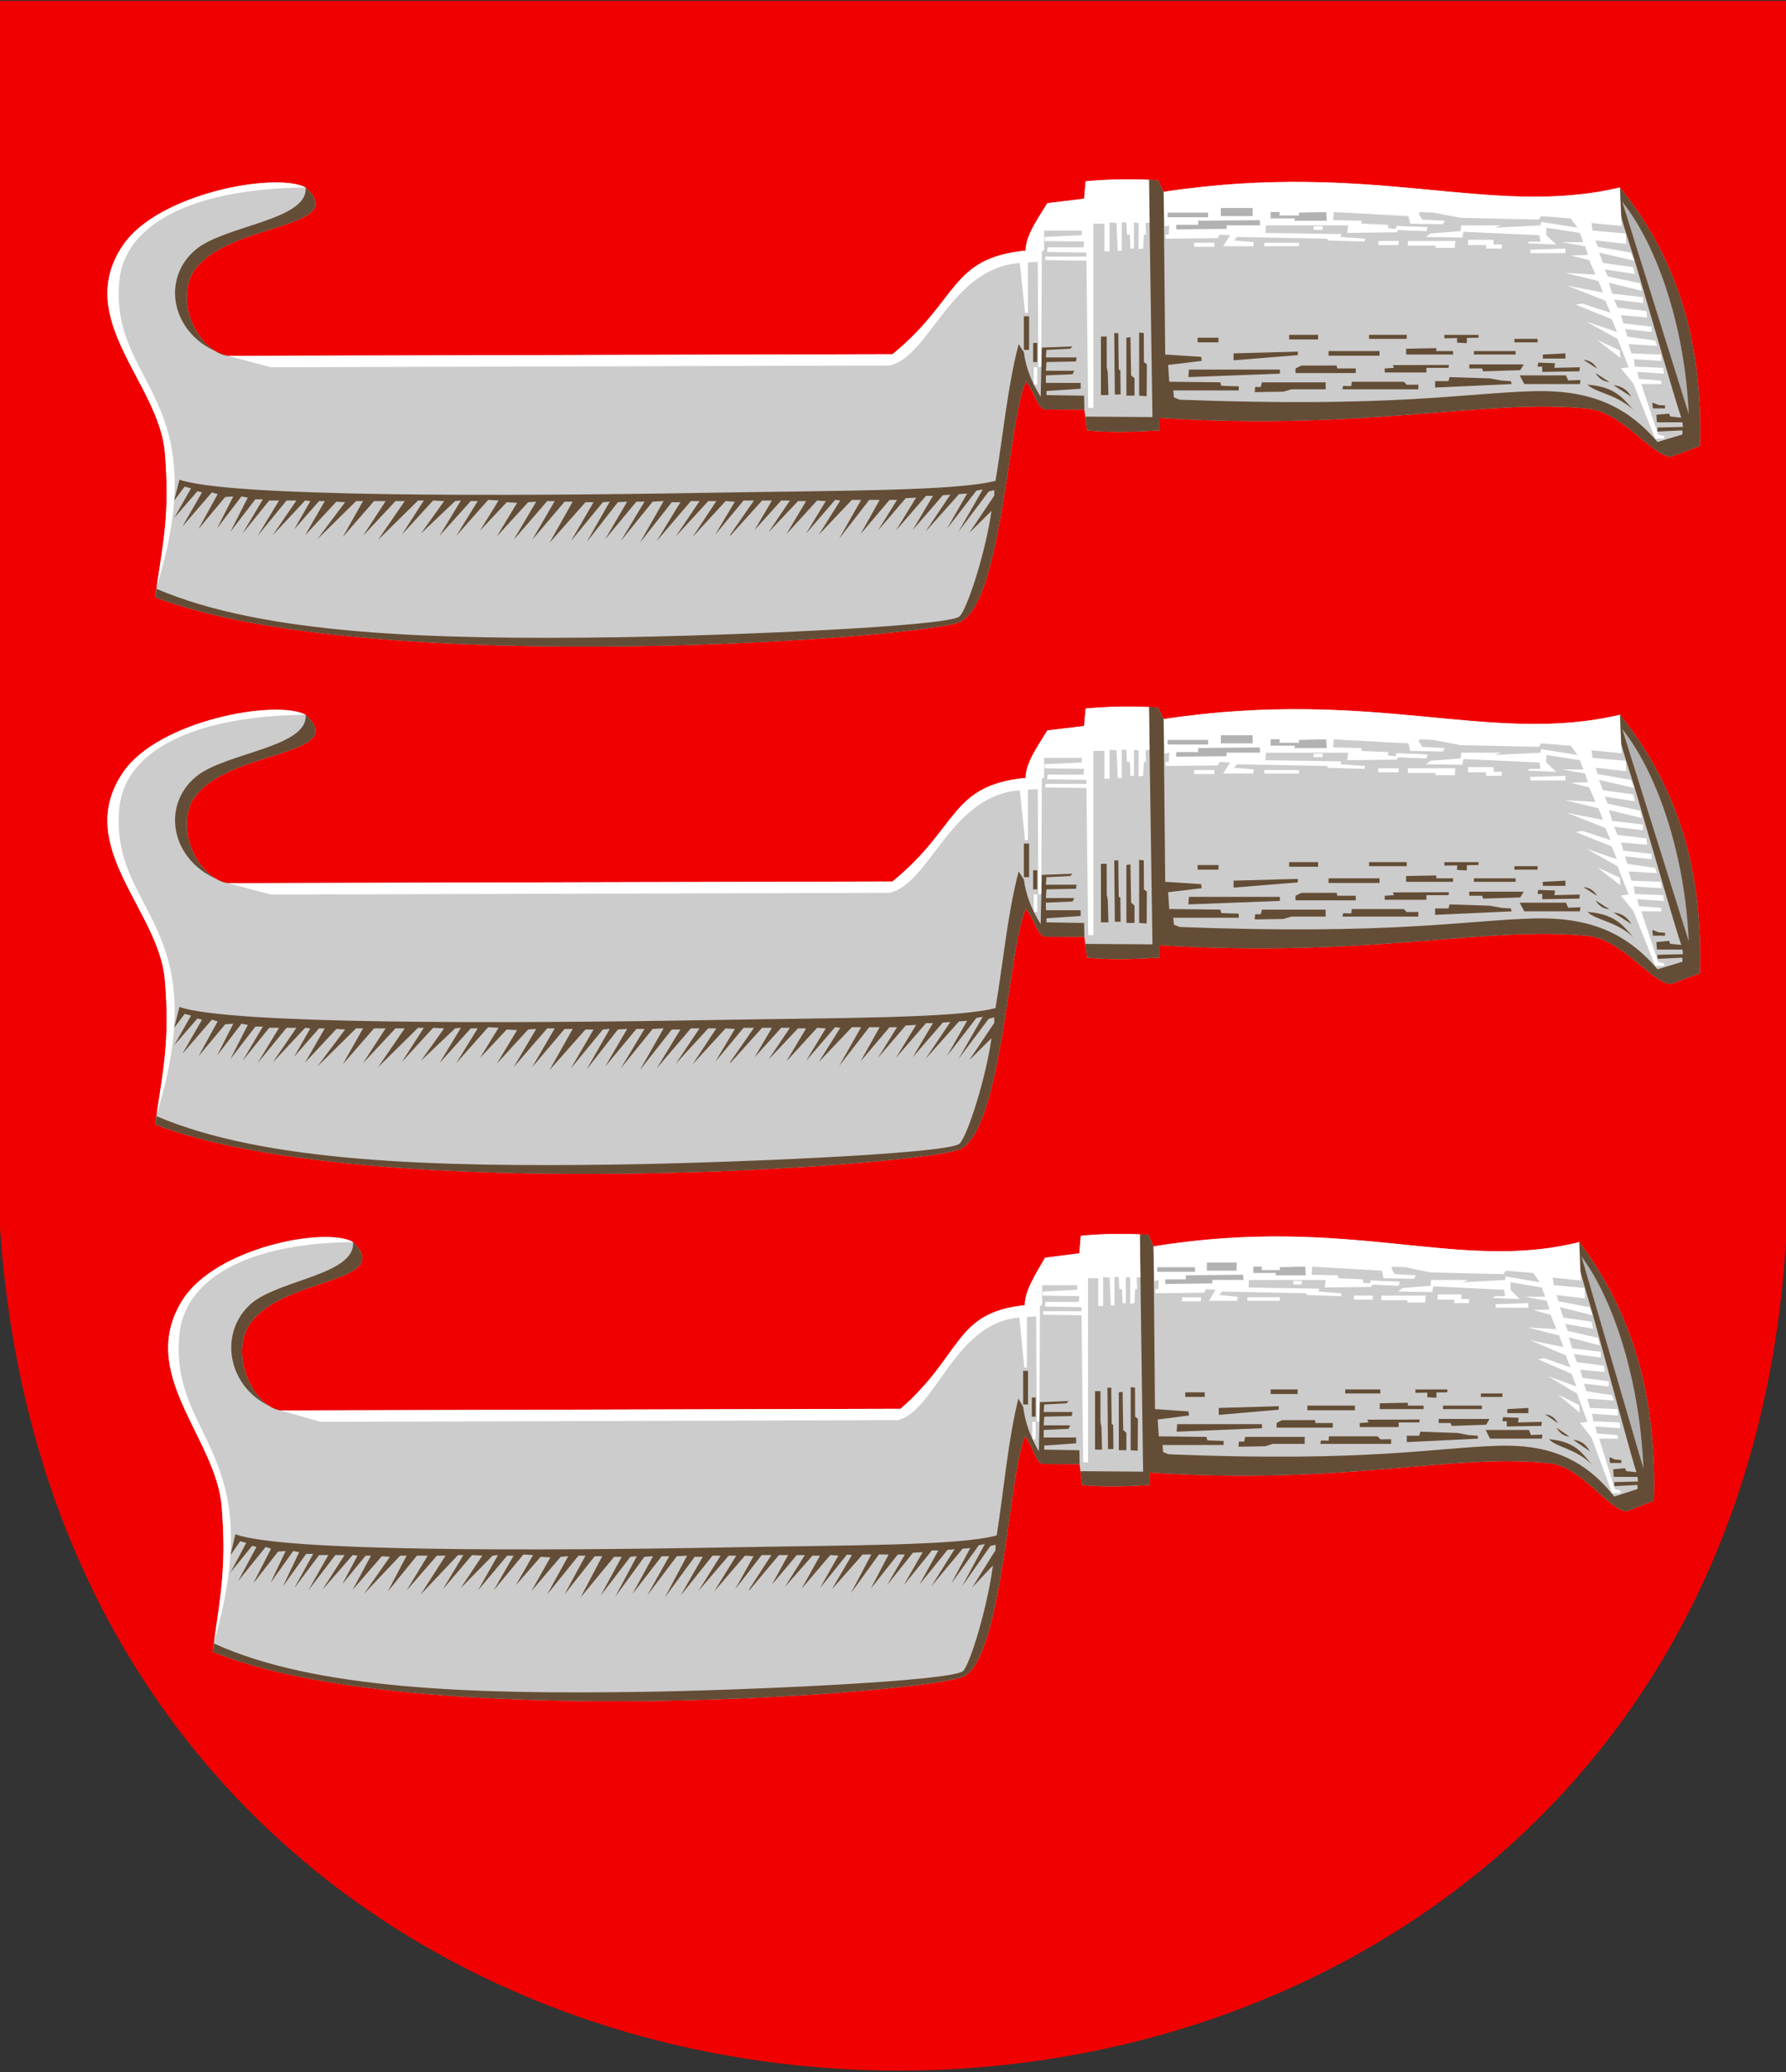 <?xml version="1.0" encoding="UTF-8"?>
<!DOCTYPE svg PUBLIC "-//W3C//DTD SVG 1.1//EN" "http://www.w3.org/Graphics/SVG/1.1/DTD/svg11.dtd">
<!-- Creator: CorelDRAW -->
<svg xmlns="http://www.w3.org/2000/svg" xml:space="preserve" width="500px" height="580px" shape-rendering="geometricPrecision" text-rendering="geometricPrecision" image-rendering="optimizeQuality" fill-rule="evenodd" clip-rule="evenodd"
viewBox="0 0 500 580"
 xmlns:xlink="http://www.w3.org/1999/xlink"
 xmlns:svg="http://www.w3.org/2000/svg"
 version="1.0">
 <rect x="0" y="0" width="500" height="580" fill="#333333" stroke="none"/>
 <g id="Layer_x0020_1">
  <path id="path1937" fill="#F00000" stroke="#F00000" stroke-width="0.51" d="M0.101 0.511l499.992 -0.001 -0.001 340.513c-13.376,316.877 -481.135,318.71 -499.999,-0.051l0.008 -340.462z"/>
  <path fill="#CCCCCC" d="M98.84 347.674c12.12,11.987 -21.567,9.555 -29.617,24.105 -4.361,8.975 1.943,21.838 9.352,23.03l173.542 -0.455c17.392,-15.149 14.93,-26.921 34.788,-29.001 -0.054,-3.908 2.802,-8.336 5.659,-13.282l9.601 -1.241 0.406 -4.895c6.298,-0.608 12.596,-0.697 18.894,-0.269l1.473 3.228c55.306,-8.947 85.251,7.349 119.182,-1.209 13.525,18.022 21.841,40.883 20.873,72.371l-7.6 3.007c-5.032,-0.347 -12.619,-12.521 -21.619,-13.469 -27.408,-2.885 -56.627,6.267 -111.932,2.604l-0.02 3.487c-6.415,0.389 -12.466,0.647 -18.88,0.001l-0.704 -5.829 -10.592 -0.045c-2.273,-1.687 -2.01,-4.151 -4.645,-7.78 -4.504,9.019 -6.165,61.13 -17.039,67.169 -8.248,4.58 -154.369,16.165 -210.433,-6.822 2.118,-15.485 3.894,-23.063 2.558,-40.459 -1.504,-19.581 -24.071,-37.481 -10.902,-58.146 9.267,-14.542 39.972,-20.464 47.654,-16.101z"/>
  <line fill="none" stroke="white" stroke-width="0.992" x1="383.98" y1="359.043" x2="391.557" y2= "359.356" />
  <line fill="none" stroke="white" stroke-width="0.992" x1="401.175" y1="359.356" x2="405.837" y2= "359.356" />
  <line fill="none" stroke="white" stroke-width="0.992" x1="418.369" y1="359.043" x2="421.283" y2= "359.043" />
  <line fill="none" stroke="white" stroke-width="0.992" x1="353.089" y1="355.295" x2="358.043" y2= "355.295" />
  <line fill="none" stroke="white" stroke-width="0.992" x1="409.043" y1="354.045" x2="413.414" y2= "354.045" />
  <line fill="none" stroke="white" stroke-width="0.992" x1="328.318" y1="356.544" x2="332.398" y2= "356.544" />
  <line fill="none" stroke="white" stroke-width="0.992" x1="362.123" y1="359.043" x2="364.455" y2= "359.043" />
  <line fill="none" stroke="white" stroke-width="0.992" x1="424.489" y1="353.733" x2="427.403" y2= "353.733" />
  <path fill="#644D36" d="M98.84 347.674c12.12,11.987 -21.567,9.555 -29.617,24.105 -4.361,8.975 1.943,21.838 9.352,23.03 -14.7,-4.469 -18.104,-21.444 -8.177,-29.954 7.721,-6.619 29.201,-8.074 28.442,-17.181zm343.28 0.011c13.525,18.022 21.841,40.883 20.873,72.371l-7.6 3.007c-5.032,-0.347 -12.619,-12.521 -21.619,-13.469 -27.408,-2.885 -56.627,6.267 -111.932,2.604l-0.02 3.487c-6.415,0.389 -12.466,0.647 -18.88,0.001l-0.467 -3.865 17.548 0.129 -0.921 -66.421c0.787,0.037 1.575,0.083 2.362,0.136l1.473 3.228 0.413 45.545 9.378 0.649 0.151 1.135 -8.774 1.135 0.302 4.702 13.312 0.162 0.302 0.973 4.538 0.162 0 1.135 -17.093 0 0.151 1.946 1.513 0.649c55.787,2.271 74.571,-1.865 92.361,-2.385 13.404,-0.391 23.7,3.138 32.434,14.221l6.505 -2.108 0 -1.135 -6.505 0.324 0 -1.135 6.656 -0.162 -0.151 -1.297 -6.656 0 -0.151 -2.108 3.328 -0.324 0.302 0.811 2.874 0.324c-1.51,-4.654 -6.838,-24.58 -11.372,-41.178 -3.257,-11.922 -6.465,-19.7 -4.638,-23.25zm-139.881 62.172l-10.592 -0.045c-2.273,-1.687 -2.01,-4.151 -4.645,-7.78 -4.504,9.019 -6.165,61.13 -17.039,67.169 -8.248,4.58 -154.369,16.165 -210.433,-6.822 0.132,-0.968 0.263,-1.418 0.392,-2.329 28.011,12.846 72.324,14.274 120.357,13.534 27.555,-0.425 86.674,-2.957 89.367,-5.861 1.934,-1.945 6.754,-17.62 8.333,-29.514l-5.797 6.149 6.521 -10.421 0 -1.553 -1.449 0.388 -7.906 11.282 6.353 -11.836 -1.664 0.324 -7.715 10.701 5.294 -9.891 -2.118 0.162 -8.773 10.539 6.504 -10.377 -1.966 0.162 -7.866 9.729 5.294 -9.566 -1.815 0 -7.866 9.729 5.295 -9.242 -2.723 0.162 -7.261 9.08 4.992 -8.594 -1.967 0 -7.563 9.566 4.992 -9.566 -2.723 0 -7.866 10.864 5.748 -10.864 -2.42 0 -8.622 9.729 5.597 -9.566 -1.361 -0.162 -7.563 9.404 5.143 -9.08 -2.269 -0.162 -8.017 9.404 5.143 -9.242 -2.118 0 -7.714 8.756 5.597 -8.918 -2.269 0 -6.958 8.269 4.538 -8.269 -2.571 0 -8.32 9.891 0 -0.324 6.202 -9.566 -2.723 0 -7.412 9.566 5.143 -9.242 -2.42 -0.162 -8.622 10.053 6.202 -10.053 -2.117 0 -8.471 9.891 6.202 -9.891 -2.269 0 -8.925 11.188 6.202 -10.864 -2.269 0 -8.32 11.35 6.202 -11.674 -2.874 0.162 -8.32 11.026 6.202 -11.026 -2.118 0 -8.168 10.539 5.748 -10.539 -2.421 0.162 -8.168 11.188 6.051 -11.35 -1.815 0.162 -8.32 10.864 5.899 -10.864 -2.118 0 -9.378 11.35 6.051 -11.512 -2.118 0 -8.471 10.701 5.899 -10.864 -1.966 0 -8.774 10.864 5.899 -10.701 -2.118 0.162 -8.168 9.566 5.294 -9.404 -2.723 -0.162 -6.958 7.945 4.841 -8.431 -2.723 -0.162 -8.32 10.053 5.597 -9.729 -1.815 0 -8.168 9.729 5.597 -9.891 -1.513 0.162 -8.925 9.08 6.051 -9.08 -2.874 -0.162 -8.168 9.566 5.748 -9.566 -1.513 0 -10.437 11.026 6.958 -10.864 -2.42 0 -8.471 9.729 5.899 -9.729 -3.025 0 -8.168 10.053 5.294 -10.053 -1.815 0 -10.135 10.701 7.261 -10.377 -2.269 -0.162 -8.168 9.404 5.143 -9.566 -1.513 0 -6.504 7.945 4.235 -7.945 -1.361 -0.162 -8.471 9.729 6.202 -9.729 -2.572 0 -7.563 9.891 5.597 -9.891 -2.572 0 -6.958 9.242 5.294 -9.566 -1.966 0 -6.504 9.08 4.538 -9.566 -1.664 -0.324 -6.353 8.918 4.236 -8.918 -2.118 0.162 -6.958 8.918 4.992 -9.729 -1.513 -0.486 -7.714 9.566 5.143 -9.566 -1.21 -0.324 -6.051 7.459 4.387 -8.269 -1.664 -0.486 -2.723 3.891 1.361 -5.837c12.918,4.88 83.873,4.686 139.024,3.664 32.802,-0.608 63.88,-0.452 74.111,-3.34 2.017,-12.755 3.126,-26.321 6.051,-38.266l1.361 2.27c0.554,4.647 2.218,8.702 4.387,12.485l0.302 -13.782 8.017 -0.324 -0.605 0.649 -6.202 0.324 -0.151 2.108 8.017 0 -0.151 1.135 -7.715 0.162 -0.151 2.432 7.412 0 -0.454 0.973 -6.958 0.324 0 2.108 9.076 0 0 1.621 -8.925 0.649 0 1.135 9.833 0.162 0.065 3.906z"/>
  <path fill="#B2B2B2" d="M460.096 411.14l-17.396 -59.506c9.691,13.116 16.465,36.28 17.396,59.506z"/>
  <path fill="white" d="M78.575 394.809l173.542 -0.455c17.392,-15.149 14.93,-26.921 34.788,-29.001 -0.054,-3.908 2.802,-8.336 5.659,-13.282l9.601 -1.241 0.406 -4.895c5.511,-0.532 11.022,-0.667 16.532,-0.405l0.164 11.941 -1.059 0.162 0.151 3.243 -0.605 0 -0.151 3.891 -1.21 0.162 0 -7.296 -1.21 -0.162 0 7.296 -0.908 0 -0.151 -3.891 -0.756 0 -0.151 -3.405 -1.21 0 0 7.945 -1.059 0 -0.302 -7.783 -1.815 -0.162 0 8.107 -1.361 0 0 -7.783 -2.874 0 0 51.561 -1.361 0 -0.454 -41.184 -10.74 -0.162 0 -0.973 10.74 0 0 -1.135 -10.286 -0.162 0.151 -1.297 9.378 0 0.151 -1.621 -10.286 -0.162 0 -1.135 9.681 -0.486 0 -1.297 -9.832 0 0 5.513 -0.605 0.324 -0.151 32.266 -0.757 0.162 -0.151 -29.51 -2.572 0.162 0 14.106 -0.756 0 -1.361 -13.944c-18.213,1.403 -23.43,26.143 -34.035,28.699l-161.553 0.486 -11.22 -3.198zm244.363 -45.915c55.306,-8.947 85.251,7.349 119.182,-1.209l0.429 10.759 -7.866 -0.811 0.302 2.108 8.622 0.811 0.151 2.919 -8.017 -0.973 0.605 1.784 8.622 1.621 0.908 2.27 -9.227 -2.27 1.059 2.919 7.866 1.135 0.454 1.946 -7.866 -1.297 0.756 1.946 8.471 1.946 0.454 2.108 -8.622 -2.27 0.908 3.081 8.017 0.973 0 1.621 -7.563 -0.973 0.907 2.27 7.563 0.973 0.151 1.784 -6.807 -0.649 0.605 2.27 7.412 0.973 0 1.459 -6.958 -0.811 0.605 2.108 7.261 1.135 0.454 1.459 -7.412 -0.486 0.756 2.594 7.714 0.324 0.151 1.784 -7.261 -0.486 0.303 2.108 7.412 0.324 0.151 1.621 -6.958 -0.486 0.454 1.946 5.748 0.486 0.151 0.973 -5.294 0 4.387 14.106 1.664 0.486 -0.151 0.649 -2.269 0 -5.734 -15.473 -3.243 -4.188 2.052 -0.297 -2.908 -7.93 -8.168 -4.864 8.017 2.919 -1.361 -3.567 -9.378 -4.054 1.664 -0.324 7.412 2.594 -1.361 -3.405 -9.984 -4.216 9.379 1.946 -1.21 -3.243 -8.774 -2.27 8.017 0.486 -1.664 -4.054 -4.84 -1.297 4.538 -0.162 -0.756 -2.432 -6.051 -1.135 5.597 0 -0.908 -2.594 -8.774 -1.459 0 2.108 2.572 2.594 -7.563 -0.324 0.605 -0.486 2.874 0 -0.302 -1.784 -19.816 -0.973 -0.303 1.621 -9.53 -0.162 1.21 -0.973 7.866 -0.649 0.151 -1.621 10.438 0 -1.664 0.649 11.95 -0.649 0.151 -0.973 9.53 1.621 -1.815 -2.594 -7.714 -0.649 -0.605 0.973 -20.421 -0.486 -7.109 -1.459 -3.631 -0.162 -0.151 0.649 0.907 1.459 5.899 0.324 -0.605 0.973 -8.471 -0.162 -0.454 -2.108 -19.513 -1.135 -0.151 2.27 7.412 0.162 0 0.811 6.958 0.324 0 0.973 1.966 0.162 0.151 -0.811 8.168 0.324 -0.302 1.135 -7.412 -0.324 -0.302 0.649 -13.009 0.162 0.302 -2.108 -21.48 0 -0.151 2.108 19.816 0.324 -0.151 0.811 6.353 0.486 -0.151 0.811 -9.53 -0.324 -0.302 -0.486 -23.447 -0.486 -0.756 0.973 5.143 0.486 -0.151 1.135 -7.866 0 1.815 -3.081 -2.723 -0.162 -0.454 0.973 -13.614 0.162 -0.151 -1.135 0.907 0 0.151 -2.594 -1.21 0.324 -0.262 -9.712zm-224.098 -1.22c-7.682,-4.363 -38.387,1.559 -47.654,16.101 -13.169,20.665 9.398,38.565 10.902,58.146 1.253,16.309 -0.23,23.989 -2.166,37.644 15.528,-53.73 -12.337,-56.519 -9.73,-85.794 1.345,-15.111 17.669,-25.713 48.649,-26.097z"/>
  <rect fill="#B2B2B2" x="323.956" y="354.715" width="10.589" height="1.297"/>
  <rect fill="#B2B2B2" x="337.873" y="353.418" width="8.32" height="2.27"/>
  <polygon fill="#B2B2B2" points="326.225,358.12 326.225,359.417 339.385,359.255 339.385,358.282 348.159,358.282 348.007,356.823 331.973,356.985 331.973,358.12 "/>
  <polygon fill="#B2B2B2" points="350.881,354.553 350.881,356.336 357.235,356.336 357.083,356.985 365.554,356.985 365.403,354.553 358.293,354.715 358.293,355.526 353.151,355.526 353.302,354.553 "/>
  <rect fill="white" x="349.218" y="363.146" width="9.076" height="0.973"/>
  <rect fill="white" x="330.914" y="363.146" width="5.294" height="1.135"/>
  <rect fill="white" x="379.017" y="362.66" width="5.294" height="1.135"/>
  <polygon fill="white" points="386.732,362.66 399.136,362.66 398.984,364.606 393.992,364.606 393.992,363.957 386.732,363.957 "/>
  <rect fill="white" x="402.463" y="362.336" width="6.656" height="1.459"/>
  <polygon fill="white" points="418.649,365.092 427.876,364.768 427.876,366.065 418.8,366.065 "/>
  <rect fill="white" x="407.153" y="363.633" width="4.084" height="1.135"/>
  <polygon fill="white" points="436.196,390.386 442.247,395.413 442.095,393.305 "/>
  <rect fill="#644D36" x="286.442" y="383.738" width="1.361" height="9.404"/>
  <rect fill="#644D36" x="288.862" y="391.197" width="1.059" height="5.351"/>
  <rect fill="white" x="289.013" y="398.007" width="0.908" height="4.864"/>
  <polygon fill="#644D36" points="306.56,389.413 308.073,389.413 308.083,398.011 308.351,399.472 308.527,405.79 306.56,405.79 "/>
  <polygon fill="#644D36" points="310.04,388.44 311.098,388.44 311.215,398.657 311.632,398.835 311.703,405.628 310.191,405.628 "/>
  <polygon fill="#644D36" points="313.216,389.738 314.275,389.575 314.449,400.274 315.334,401.088 315.334,405.952 313.216,405.952 "/>
  <polygon fill="#644D36" points="317.754,388.44 316.544,388.278 316.544,405.952 318.51,406.114 318.561,397.192 317.784,396.546 "/>
  <rect fill="#644D36" x="331.822" y="389.738" width="5.446" height="1.297"/>
  <polygon fill="#644D36" points="329.553,398.655 353.302,398.655 353.302,399.79 329.402,400.763 "/>
  <polygon fill="#644D36" points="341.2,394.115 357.991,393.629 357.991,394.602 341.2,396.061 "/>
  <polygon fill="#644D36" points="348.613,402.223 365.252,402.223 365.252,404.168 356.327,404.168 354.219,404.839 346.729,404.969 346.831,403.534 348.31,403.52 "/>
  <polygon fill="#644D36" points="357.386,398.331 358.91,397.536 368.126,397.52 368.277,398.331 373.118,398.331 373.118,399.628 357.386,399.628 "/>
  <rect fill="#644D36" x="355.722" y="388.927" width="7.563" height="1.297"/>
  <rect fill="#644D36" x="366.008" y="393.467" width="13.312" height="1.297"/>
  <rect fill="#644D36" x="376.597" y="388.927" width="9.832" height="1.135"/>
  <polygon fill="#644D36" points="372.059,402.06 385.673,402.06 386.452,402.909 389.454,402.871 389.454,404.168 369.639,404.168 369.816,403.231 371.945,403.282 "/>
  <polygon fill="#644D36" points="380.681,399.466 391.572,399.466 391.572,398.169 397.32,398.169 397.472,397.358 382.801,397.401 383.101,398.169 380.681,398.331 "/>
  <polygon fill="#644D36" points="386.278,394.44 398.53,394.44 398.53,393.467 394.144,393.467 394.144,392.656 386.278,392.818 "/>
  <polygon fill="#644D36" points="396.262,388.927 405.186,388.927 405.186,389.738 402.162,389.792 402.11,391.26 399.588,391.12 399.588,389.839 396.262,389.9 "/>
  <rect fill="#644D36" x="403.976" y="393.467" width="10.891" height="0.973"/>
  <rect fill="#644D36" x="414.565" y="390.062" width="6.051" height="0.973"/>
  <polygon fill="#644D36" points="415.926,400.277 428.027,400.277 428.596,401.697 431.809,401.574 431.658,402.709 417.136,402.709 "/>
  <polygon fill="#644D36" points="393.841,403.682 413.808,402.709 413.657,401.898 411.227,401.726 408.058,401.124 397.623,400.763 397.32,401.898 393.841,401.898 "/>
  <polygon fill="#644D36" points="402.766,397.196 416.985,397.196 416.077,398.818 406.396,399.142 406.094,398.331 402.766,398.331 "/>
  <polygon fill="#644D36" points="420.615,397.845 420.767,396.71 425.153,396.872 425.002,398.169 431.658,398.007 431.507,399.142 421.826,399.304 421.826,397.845 "/>
  <polygon fill="#644D36" points="421.977,394.44 427.876,394.115 427.876,395.575 421.977,395.575 "/>
  <path fill="#644D36" d="M446.179 410.492c-4.723,-5.045 -10.161,-5.149 -12.555,-7.621 8.219,0.649 9.782,4.864 12.555,7.621z"/>
  <path fill="#644D36" d="M445.121 406.276l-4.689 -3.243c2.575,0.267 3.733,1.673 4.689,3.243z"/>
  <path fill="#644D36" d="M436.196 398.41l-3.63 -2.511c1.994,0.207 2.89,1.295 3.63,2.511z"/>
  <path fill="#644D36" d="M435.742 399.629l3.631 2.511c-1.994,-0.207 -2.89,-1.295 -3.631,-2.511z"/>
  <polygon fill="#644D36" points="450.566,407.897 452.214,408.574 453.894,408.708 453.894,409.519 450.717,409.519 "/>
  <path fill="#CCCCCC" d="M85.555 52.474c12.991,11.987 -23.117,9.555 -31.747,24.105 -4.674,8.975 2.082,21.838 10.024,23.03l186.019 -0.455c18.642,-15.149 16.003,-26.921 37.289,-29.001 -0.058,-3.908 3.003,-8.336 6.065,-13.282l10.291 -1.241 0.435 -4.895c6.751,-0.608 13.501,-0.697 20.253,-0.269l1.579 3.228c59.282,-8.947 91.38,7.349 127.75,-1.209 14.497,18.022 23.412,40.883 22.374,72.371l-8.146 3.007c-5.394,-0.347 -13.526,-12.521 -23.174,-13.469 -29.378,-2.885 -60.698,6.267 -119.979,2.604l-0.022 3.487c-6.876,0.389 -13.363,0.647 -20.238,0.001l-0.754 -5.829 -11.354 -0.045c-2.436,-1.687 -2.154,-4.151 -4.978,-7.78 -4.828,9.019 -6.608,61.13 -18.264,67.169 -8.841,4.58 -165.467,16.165 -225.562,-6.822 2.27,-15.485 4.174,-23.063 2.742,-40.459 -1.612,-19.581 -25.802,-37.481 -11.685,-58.146 9.933,-14.542 42.845,-20.464 51.08,-16.101z"/>
  <line fill="none" stroke="white" stroke-width="0.992" x1="391.195" y1="63.843" x2="399.317" y2= "64.156" />
  <line fill="none" stroke="white" stroke-width="0.992" x1="409.625" y1="64.156" x2="414.623" y2= "64.156" />
  <line fill="none" stroke="white" stroke-width="0.992" x1="428.056" y1="63.843" x2="431.179" y2= "63.843" />
  <line fill="none" stroke="white" stroke-width="0.992" x1="358.083" y1="60.095" x2="363.393" y2= "60.095" />
  <line fill="none" stroke="white" stroke-width="0.992" x1="418.059" y1="58.845" x2="422.745" y2= "58.845" />
  <line fill="none" stroke="white" stroke-width="0.992" x1="331.531" y1="61.344" x2="335.904" y2= "61.344" />
  <line fill="none" stroke="white" stroke-width="0.992" x1="367.767" y1="63.843" x2="370.266" y2= "63.843" />
  <line fill="none" stroke="white" stroke-width="0.992" x1="434.615" y1="58.533" x2="437.739" y2= "58.533" />
  <path fill="#644D36" d="M85.555 52.474c12.991,11.987 -23.117,9.555 -31.747,24.105 -4.674,8.975 2.082,21.838 10.024,23.03 -15.757,-4.469 -19.405,-21.444 -8.765,-29.954 8.276,-6.619 31.3,-8.074 30.487,-17.181zm367.959 0.011c14.497,18.022 23.412,40.883 22.374,72.371l-8.146 3.007c-5.394,-0.347 -13.526,-12.521 -23.174,-13.469 -29.378,-2.885 -60.698,6.267 -119.979,2.604l-0.022 3.487c-6.876,0.389 -13.363,0.647 -20.238,0.001l-0.5 -3.865 18.809 0.129 -0.987 -66.421c0.844,0.037 1.688,0.083 2.532,0.136l1.579 3.228 0.443 45.545 10.053 0.649 0.162 1.135 -9.404 1.135 0.324 4.702 14.268 0.162 0.324 0.973 4.864 0.162 0 1.135 -18.322 0 0.162 1.946 1.621 0.649c59.797,2.271 79.932,-1.865 99.001,-2.385 14.367,-0.391 25.404,3.138 34.766,14.221l6.972 -2.108 0 -1.135 -6.972 0.324 0 -1.135 7.134 -0.162 -0.162 -1.297 -7.134 0 -0.162 -2.108 3.567 -0.324 0.324 0.811 3.081 0.324c-1.618,-4.654 -7.33,-24.58 -12.19,-41.178 -3.491,-11.922 -6.93,-19.7 -4.971,-23.25zm-149.938 62.172l-11.354 -0.045c-2.436,-1.687 -2.154,-4.151 -4.978,-7.78 -4.828,9.019 -6.608,61.13 -18.264,67.169 -8.841,4.58 -165.467,16.165 -225.562,-6.822 0.142,-0.968 0.282,-1.418 0.42,-2.329 30.025,12.846 77.524,14.274 129.01,13.534 29.536,-0.425 92.905,-2.957 95.792,-5.861 2.073,-1.945 7.239,-17.62 8.932,-29.514l-6.214 6.149 6.99 -10.421 0 -1.553 -1.553 0.388 -8.474 11.282 6.81 -11.836 -1.784 0.324 -8.269 10.701 5.675 -9.891 -2.27 0.162 -9.404 10.539 6.972 -10.377 -2.108 0.162 -8.431 9.729 5.675 -9.566 -1.946 0 -8.431 9.729 5.675 -9.242 -2.919 0.162 -7.783 9.08 5.351 -8.594 -2.108 0 -8.107 9.566 5.351 -9.566 -2.919 0 -8.431 10.864 6.161 -10.864 -2.594 0 -9.242 9.729 5.999 -9.566 -1.459 -0.162 -8.107 9.404 5.513 -9.08 -2.432 -0.162 -8.594 9.404 5.513 -9.242 -2.27 0 -8.269 8.756 5.999 -8.918 -2.432 0 -7.459 8.269 4.864 -8.269 -2.756 0 -8.918 9.891 0 -0.324 6.648 -9.566 -2.919 0 -7.945 9.566 5.513 -9.242 -2.594 -0.162 -9.242 10.053 6.648 -10.053 -2.27 0 -9.08 9.891 6.648 -9.891 -2.432 0 -9.566 11.188 6.648 -10.864 -2.432 0 -8.918 11.35 6.648 -11.674 -3.081 0.162 -8.918 11.026 6.648 -11.026 -2.27 0 -8.756 10.539 6.161 -10.539 -2.594 0.162 -8.756 11.188 6.486 -11.35 -1.946 0.162 -8.918 10.864 6.324 -10.864 -2.27 0 -10.053 11.35 6.486 -11.512 -2.27 0 -9.08 10.701 6.324 -10.864 -2.108 0 -9.404 10.864 6.324 -10.701 -2.27 0.162 -8.756 9.566 5.675 -9.404 -2.919 -0.162 -7.459 7.945 5.189 -8.431 -2.919 -0.162 -8.918 10.053 5.999 -9.729 -1.946 0 -8.756 9.729 5.999 -9.891 -1.621 0.162 -9.566 9.08 6.486 -9.08 -3.081 -0.162 -8.756 9.566 6.161 -9.566 -1.621 0 -11.188 11.026 7.459 -10.864 -2.594 0 -9.08 9.729 6.324 -9.729 -3.243 0 -8.756 10.053 5.675 -10.053 -1.946 0 -10.864 10.701 7.783 -10.377 -2.432 -0.162 -8.756 9.404 5.513 -9.566 -1.621 0 -6.972 7.945 4.54 -7.945 -1.459 -0.162 -9.08 9.729 6.648 -9.729 -2.756 0 -8.107 9.891 5.999 -9.891 -2.756 0 -7.459 9.242 5.675 -9.566 -2.108 0 -6.972 9.08 4.864 -9.566 -1.784 -0.324 -6.81 8.918 4.54 -8.918 -2.27 0.162 -7.459 8.918 5.351 -9.729 -1.621 -0.486 -8.269 9.566 5.513 -9.566 -1.297 -0.324 -6.486 7.459 4.702 -8.269 -1.784 -0.486 -2.919 3.891 1.459 -5.837c13.847,4.88 89.903,4.686 149.019,3.664 35.161,-0.608 68.473,-0.452 79.439,-3.34 2.162,-12.755 3.351,-26.321 6.486,-38.266l1.459 2.27c0.594,4.647 2.378,8.702 4.702,12.485l0.324 -13.782 8.594 -0.324 -0.649 0.649 -6.648 0.324 -0.162 2.108 8.594 0 -0.162 1.135 -8.269 0.162 -0.162 2.432 7.945 0 -0.486 0.973 -7.459 0.324 0 2.108 9.729 0 0 1.621 -9.566 0.649 0 1.135 10.539 0.162 0.07 3.906z"/>
  <path fill="#B2B2B2" d="M472.783 115.94l-18.646 -59.506c10.388,13.116 17.649,36.28 18.646,59.506z"/>
  <path fill="white" d="M63.833 99.609l186.019 -0.455c18.642,-15.149 16.003,-26.921 37.289,-29.001 -0.058,-3.908 3.003,-8.336 6.065,-13.282l10.291 -1.241 0.435 -4.895c5.907,-0.532 11.814,-0.667 17.721,-0.405l0.176 11.941 -1.135 0.162 0.162 3.243 -0.649 0 -0.162 3.891 -1.297 0.162 0 -7.296 -1.297 -0.162 0 7.296 -0.973 0 -0.162 -3.891 -0.811 0 -0.162 -3.405 -1.297 0 0 7.945 -1.135 0 -0.324 -7.783 -1.946 -0.162 0 8.107 -1.459 0 0 -7.783 -3.081 0 0 51.561 -1.459 0 -0.486 -41.184 -11.512 -0.162 0 -0.973 11.512 0 0 -1.135 -11.026 -0.162 0.162 -1.297 10.053 0 0.162 -1.621 -11.026 -0.162 0 -1.135 10.377 -0.486 0 -1.297 -10.539 0 0 5.513 -0.649 0.324 -0.162 32.266 -0.811 0.162 -0.162 -29.51 -2.756 0.162 0 14.106 -0.811 0 -1.459 -13.944c-19.522,1.403 -25.114,26.143 -36.482,28.699l-173.167 0.486 -12.027 -3.198zm261.931 -45.915c59.282,-8.947 91.38,7.349 127.75,-1.209l0.46 10.759 -8.431 -0.811 0.324 2.108 9.242 0.811 0.162 2.919 -8.594 -0.973 0.649 1.784 9.242 1.621 0.973 2.27 -9.891 -2.27 1.135 2.919 8.431 1.135 0.486 1.946 -8.431 -1.297 0.811 1.946 9.08 1.946 0.486 2.108 -9.242 -2.27 0.973 3.081 8.594 0.973 0 1.621 -8.107 -0.973 0.973 2.27 8.107 0.973 0.162 1.784 -7.296 -0.649 0.649 2.27 7.945 0.973 0 1.459 -7.459 -0.811 0.649 2.108 7.783 1.135 0.486 1.459 -7.945 -0.486 0.811 2.594 8.269 0.324 0.162 1.784 -7.783 -0.486 0.324 2.108 7.945 0.324 0.162 1.621 -7.459 -0.486 0.486 1.946 6.161 0.486 0.162 0.973 -5.675 0 4.702 14.106 1.784 0.486 -0.162 0.649 -2.432 0 -6.146 -15.473 -3.476 -4.188 2.199 -0.297 -3.117 -7.93 -8.756 -4.864 8.594 2.919 -1.459 -3.567 -10.053 -4.054 1.784 -0.324 7.945 2.594 -1.459 -3.405 -10.701 -4.216 10.053 1.946 -1.297 -3.243 -9.404 -2.27 8.594 0.486 -1.784 -4.054 -5.189 -1.297 4.864 -0.162 -0.811 -2.432 -6.486 -1.135 5.999 0 -0.973 -2.594 -9.404 -1.459 0 2.108 2.756 2.594 -8.107 -0.324 0.649 -0.486 3.081 0 -0.324 -1.784 -21.241 -0.973 -0.324 1.621 -10.215 -0.162 1.297 -0.973 8.431 -0.649 0.162 -1.621 11.188 0 -1.784 0.649 12.809 -0.649 0.162 -0.973 10.215 1.621 -1.946 -2.594 -8.269 -0.649 -0.649 0.973 -21.889 -0.486 -7.621 -1.459 -3.891 -0.162 -0.162 0.649 0.973 1.459 6.324 0.324 -0.649 0.973 -9.08 -0.162 -0.486 -2.108 -20.916 -1.135 -0.162 2.27 7.945 0.162 0 0.811 7.459 0.324 0 0.973 2.108 0.162 0.162 -0.811 8.756 0.324 -0.324 1.135 -7.945 -0.324 -0.324 0.649 -13.944 0.162 0.324 -2.108 -23.024 0 -0.162 2.108 21.241 0.324 -0.162 0.811 6.81 0.486 -0.162 0.811 -10.215 -0.324 -0.324 -0.486 -25.132 -0.486 -0.811 0.973 5.513 0.486 -0.162 1.135 -8.431 0 1.946 -3.081 -2.919 -0.162 -0.486 0.973 -14.593 0.162 -0.162 -1.135 0.973 0 0.162 -2.594 -1.297 0.324 -0.281 -9.712zm-240.209 -1.22c-8.235,-4.363 -41.147,1.559 -51.08,16.101 -14.116,20.665 10.073,38.565 11.685,58.146 1.342,16.309 -0.247,23.989 -2.322,37.644 16.644,-53.73 -13.224,-56.519 -10.43,-85.794 1.442,-15.111 18.94,-25.713 52.147,-26.097z"/>
  <rect fill="#B2B2B2" x="326.855" y="59.515" width="11.35" height="1.297"/>
  <rect fill="#B2B2B2" x="341.772" y="58.218" width="8.918" height="2.27"/>
  <polygon fill="#B2B2B2" points="329.287,62.92 329.287,64.217 343.394,64.055 343.394,63.082 352.798,63.082 352.636,61.623 335.449,61.785 335.449,62.92 "/>
  <polygon fill="#B2B2B2" points="355.716,59.353 355.716,61.136 362.526,61.136 362.364,61.785 371.444,61.785 371.282,59.353 363.661,59.515 363.661,60.325 358.149,60.325 358.311,59.353 "/>
  <rect fill="white" x="353.933" y="67.946" width="9.729" height="0.973"/>
  <rect fill="white" x="334.314" y="67.946" width="5.675" height="1.135"/>
  <rect fill="white" x="385.875" y="67.46" width="5.675" height="1.135"/>
  <polygon fill="white" points="394.144,67.46 407.44,67.46 407.278,69.406 401.927,69.406 401.927,68.757 394.144,68.757 "/>
  <rect fill="white" x="411.007" y="67.135" width="7.134" height="1.459"/>
  <polygon fill="white" points="428.356,69.892 438.247,69.568 438.247,70.865 428.518,70.865 "/>
  <rect fill="white" x="416.033" y="68.433" width="4.378" height="1.135"/>
  <polygon fill="white" points="447.164,95.186 453.65,100.212 453.488,98.105 "/>
  <rect fill="#644D36" x="286.644" y="88.538" width="1.459" height="9.404"/>
  <rect fill="#644D36" x="289.238" y="95.997" width="1.135" height="5.351"/>
  <rect fill="white" x="289.4" y="102.807" width="0.973" height="4.864"/>
  <polygon fill="#644D36" points="308.209,94.213 309.83,94.213 309.841,102.811 310.129,104.271 310.317,110.59 308.209,110.59 "/>
  <polygon fill="#644D36" points="311.938,93.24 313.073,93.24 313.198,103.456 313.645,103.635 313.722,110.427 312.1,110.427 "/>
  <polygon fill="#644D36" points="315.343,94.537 316.478,94.375 316.665,105.074 317.613,105.887 317.613,110.752 315.343,110.752 "/>
  <polygon fill="#644D36" points="320.207,93.24 318.91,93.078 318.91,110.752 321.018,110.914 321.073,101.991 320.24,101.346 "/>
  <rect fill="#644D36" x="335.287" y="94.537" width="5.837" height="1.297"/>
  <polygon fill="#644D36" points="332.854,103.455 358.311,103.455 358.311,104.59 332.692,105.563 "/>
  <polygon fill="#644D36" points="345.339,98.915 363.337,98.429 363.337,99.402 345.339,100.861 "/>
  <polygon fill="#644D36" points="353.284,107.022 371.12,107.022 371.12,108.968 361.554,108.968 359.294,109.639 351.265,109.769 351.374,108.334 352.96,108.32 "/>
  <polygon fill="#644D36" points="362.689,103.131 364.322,102.336 374.201,102.32 374.363,103.131 379.551,103.131 379.551,104.428 362.689,104.428 "/>
  <rect fill="#644D36" x="360.905" y="93.727" width="8.107" height="1.297"/>
  <rect fill="#644D36" x="371.931" y="98.267" width="14.268" height="1.297"/>
  <rect fill="#644D36" x="383.281" y="93.727" width="10.539" height="1.135"/>
  <polygon fill="#644D36" points="378.416,106.86 393.009,106.86 393.845,107.708 397.063,107.671 397.063,108.968 375.822,108.968 376.012,108.031 378.294,108.082 "/>
  <polygon fill="#644D36" points="387.658,104.266 399.333,104.266 399.333,102.969 405.494,102.969 405.656,102.158 389.93,102.201 390.253,102.969 387.658,103.131 "/>
  <polygon fill="#644D36" points="393.658,99.24 406.791,99.24 406.791,98.267 402.089,98.267 402.089,97.456 393.658,97.618 "/>
  <polygon fill="#644D36" points="404.359,93.727 413.925,93.727 413.925,94.537 410.683,94.592 410.628,96.059 407.925,95.919 407.925,94.639 404.359,94.7 "/>
  <rect fill="#644D36" x="412.628" y="98.267" width="11.674" height="0.973"/>
  <rect fill="#644D36" x="423.978" y="94.862" width="6.486" height="0.973"/>
  <polygon fill="#644D36" points="425.437,105.077 438.409,105.077 439.018,106.497 442.462,106.374 442.3,107.509 426.735,107.509 "/>
  <polygon fill="#644D36" points="401.765,108.482 423.167,107.509 423.005,106.698 420.401,106.526 417.004,105.924 405.818,105.563 405.494,106.698 401.765,106.698 "/>
  <polygon fill="#644D36" points="411.331,101.996 426.572,101.996 425.6,103.617 415.223,103.942 414.898,103.131 411.331,103.131 "/>
  <polygon fill="#644D36" points="430.464,102.645 430.626,101.51 435.328,101.672 435.166,102.969 442.3,102.807 442.138,103.942 431.761,104.104 431.761,102.645 "/>
  <polygon fill="#644D36" points="431.923,99.24 438.247,98.915 438.247,100.375 431.923,100.375 "/>
  <path fill="#644D36" d="M457.866 115.292c-5.063,-5.045 -10.891,-5.149 -13.458,-7.621 8.81,0.649 10.485,4.864 13.458,7.621z"/>
  <path fill="#644D36" d="M456.731 111.076l-5.026 -3.243c2.76,0.267 4.002,1.673 5.026,3.243z"/>
  <path fill="#644D36" d="M447.164 103.21l-3.891 -2.511c2.137,0.207 3.098,1.295 3.891,2.511z"/>
  <path fill="#644D36" d="M446.678 104.428l3.891 2.511c-2.137,-0.207 -3.098,-1.295 -3.891,-2.511z"/>
  <polygon fill="#644D36" points="462.568,112.697 464.334,113.374 466.135,113.508 466.135,114.319 462.73,114.319 "/>
  <path fill="#CCCCCC" d="M85.555 200.074c12.991,11.987 -23.117,9.555 -31.747,24.105 -4.674,8.975 2.082,21.838 10.024,23.03l186.019 -0.455c18.642,-15.149 16.003,-26.921 37.289,-29.001 -0.058,-3.908 3.003,-8.336 6.065,-13.282l10.291 -1.241 0.435 -4.895c6.751,-0.608 13.501,-0.697 20.253,-0.269l1.579 3.228c59.282,-8.947 91.38,7.349 127.75,-1.209 14.497,18.022 23.412,40.883 22.374,72.371l-8.146 3.007c-5.394,-0.347 -13.526,-12.521 -23.174,-13.469 -29.378,-2.885 -60.698,6.267 -119.979,2.604l-0.022 3.487c-6.876,0.389 -13.363,0.647 -20.238,0.001l-0.754 -5.829 -11.354 -0.045c-2.436,-1.687 -2.154,-4.151 -4.978,-7.78 -4.828,9.019 -6.608,61.13 -18.264,67.169 -8.841,4.58 -165.467,16.165 -225.562,-6.822 2.27,-15.485 4.174,-23.063 2.742,-40.459 -1.612,-19.581 -25.802,-37.481 -11.685,-58.146 9.933,-14.542 42.845,-20.464 51.08,-16.101z"/>
  <line fill="none" stroke="white" stroke-width="0.992" x1="391.195" y1="211.443" x2="399.317" y2= "211.756" />
  <line fill="none" stroke="white" stroke-width="0.992" x1="409.625" y1="211.756" x2="414.623" y2= "211.756" />
  <line fill="none" stroke="white" stroke-width="0.992" x1="428.056" y1="211.443" x2="431.179" y2= "211.443" />
  <line fill="none" stroke="white" stroke-width="0.992" x1="358.083" y1="207.695" x2="363.393" y2= "207.695" />
  <line fill="none" stroke="white" stroke-width="0.992" x1="418.059" y1="206.445" x2="422.745" y2= "206.445" />
  <line fill="none" stroke="white" stroke-width="0.992" x1="331.531" y1="208.944" x2="335.904" y2= "208.944" />
  <line fill="none" stroke="white" stroke-width="0.992" x1="367.767" y1="211.443" x2="370.266" y2= "211.443" />
  <line fill="none" stroke="white" stroke-width="0.992" x1="434.615" y1="206.133" x2="437.739" y2= "206.133" />
  <path fill="#644D36" d="M85.555 200.074c12.991,11.987 -23.117,9.555 -31.747,24.105 -4.674,8.975 2.082,21.838 10.024,23.03 -15.757,-4.469 -19.405,-21.444 -8.765,-29.954 8.276,-6.619 31.3,-8.074 30.487,-17.181zm367.959 0.011c14.497,18.022 23.412,40.883 22.374,72.371l-8.146 3.007c-5.394,-0.347 -13.526,-12.521 -23.174,-13.469 -29.378,-2.885 -60.698,6.267 -119.979,2.604l-0.022 3.487c-6.876,0.389 -13.363,0.647 -20.238,0.001l-0.5 -3.865 18.809 0.129 -0.987 -66.421c0.844,0.037 1.688,0.083 2.532,0.136l1.579 3.228 0.443 45.545 10.053 0.649 0.162 1.135 -9.404 1.135 0.324 4.702 14.268 0.162 0.324 0.973 4.864 0.162 0 1.135 -18.322 0 0.162 1.946 1.621 0.649c59.797,2.271 79.932,-1.865 99.001,-2.385 14.367,-0.391 25.404,3.138 34.766,14.221l6.972 -2.108 0 -1.135 -6.972 0.324 0 -1.135 7.134 -0.162 -0.162 -1.297 -7.134 0 -0.162 -2.108 3.567 -0.324 0.324 0.811 3.081 0.324c-1.618,-4.654 -7.33,-24.58 -12.19,-41.178 -3.491,-11.922 -6.93,-19.7 -4.971,-23.25zm-149.938 62.172l-11.354 -0.045c-2.436,-1.687 -2.154,-4.151 -4.978,-7.78 -4.828,9.019 -6.608,61.13 -18.264,67.169 -8.841,4.58 -165.467,16.165 -225.562,-6.822 0.142,-0.968 0.282,-1.418 0.42,-2.329 30.025,12.846 77.524,14.274 129.01,13.534 29.536,-0.425 92.905,-2.957 95.792,-5.861 2.073,-1.945 7.239,-17.62 8.932,-29.514l-6.214 6.149 6.99 -10.421 0 -1.553 -1.553 0.388 -8.474 11.282 6.81 -11.836 -1.784 0.324 -8.269 10.701 5.675 -9.891 -2.27 0.162 -9.404 10.539 6.972 -10.377 -2.108 0.162 -8.431 9.729 5.675 -9.566 -1.946 0 -8.431 9.729 5.675 -9.242 -2.919 0.162 -7.783 9.08 5.351 -8.594 -2.108 0 -8.107 9.566 5.351 -9.566 -2.919 0 -8.431 10.864 6.161 -10.864 -2.594 0 -9.242 9.729 5.999 -9.566 -1.459 -0.162 -8.107 9.404 5.513 -9.08 -2.432 -0.162 -8.594 9.404 5.513 -9.242 -2.27 0 -8.269 8.756 5.999 -8.918 -2.432 0 -7.459 8.269 4.864 -8.269 -2.756 0 -8.918 9.891 0 -0.324 6.648 -9.566 -2.919 0 -7.945 9.566 5.513 -9.242 -2.594 -0.162 -9.242 10.053 6.648 -10.053 -2.27 0 -9.08 9.891 6.648 -9.891 -2.432 0 -9.566 11.188 6.648 -10.864 -2.432 0 -8.918 11.35 6.648 -11.674 -3.081 0.162 -8.918 11.026 6.648 -11.026 -2.27 0 -8.756 10.539 6.161 -10.539 -2.594 0.162 -8.756 11.188 6.486 -11.35 -1.946 0.162 -8.918 10.864 6.324 -10.864 -2.27 0 -10.053 11.35 6.486 -11.512 -2.27 0 -9.08 10.701 6.324 -10.864 -2.108 0 -9.404 10.864 6.324 -10.701 -2.27 0.162 -8.756 9.566 5.675 -9.404 -2.919 -0.162 -7.459 7.945 5.189 -8.431 -2.919 -0.162 -8.918 10.053 5.999 -9.729 -1.946 0 -8.756 9.729 5.999 -9.891 -1.621 0.162 -9.566 9.08 6.486 -9.08 -3.081 -0.162 -8.756 9.566 6.161 -9.566 -1.621 0 -11.188 11.026 7.459 -10.864 -2.594 0 -9.08 9.729 6.324 -9.729 -3.243 0 -8.756 10.053 5.675 -10.053 -1.946 0 -10.864 10.701 7.783 -10.377 -2.432 -0.162 -8.756 9.404 5.513 -9.566 -1.621 0 -6.972 7.945 4.54 -7.945 -1.459 -0.162 -9.08 9.729 6.648 -9.729 -2.756 0 -8.107 9.891 5.999 -9.891 -2.756 0 -7.459 9.242 5.675 -9.566 -2.108 0 -6.972 9.08 4.864 -9.566 -1.784 -0.324 -6.81 8.918 4.54 -8.918 -2.27 0.162 -7.459 8.918 5.351 -9.729 -1.621 -0.486 -8.269 9.566 5.513 -9.566 -1.297 -0.324 -6.486 7.459 4.702 -8.269 -1.784 -0.486 -2.919 3.891 1.459 -5.837c13.847,4.88 89.903,4.686 149.019,3.664 35.161,-0.608 68.473,-0.452 79.439,-3.34 2.162,-12.755 3.351,-26.321 6.486,-38.266l1.459 2.27c0.594,4.647 2.378,8.702 4.702,12.485l0.324 -13.782 8.594 -0.324 -0.649 0.649 -6.648 0.324 -0.162 2.108 8.594 0 -0.162 1.135 -8.269 0.162 -0.162 2.432 7.945 0 -0.486 0.973 -7.459 0.324 0 2.108 9.729 0 0 1.621 -9.566 0.649 0 1.135 10.539 0.162 0.07 3.906z"/>
  <path fill="#B2B2B2" d="M472.783 263.54l-18.646 -59.506c10.388,13.116 17.649,36.28 18.646,59.506z"/>
  <path fill="white" d="M63.833 247.209l186.019 -0.455c18.642,-15.149 16.003,-26.921 37.289,-29.001 -0.058,-3.908 3.003,-8.336 6.065,-13.282l10.291 -1.241 0.435 -4.895c5.907,-0.532 11.814,-0.667 17.721,-0.405l0.176 11.941 -1.135 0.162 0.162 3.243 -0.649 0 -0.162 3.891 -1.297 0.162 0 -7.296 -1.297 -0.162 0 7.296 -0.973 0 -0.162 -3.891 -0.811 0 -0.162 -3.405 -1.297 0 0 7.945 -1.135 0 -0.324 -7.783 -1.946 -0.162 0 8.107 -1.459 0 0 -7.783 -3.081 0 0 51.561 -1.459 0 -0.486 -41.184 -11.512 -0.162 0 -0.973 11.512 0 0 -1.135 -11.026 -0.162 0.162 -1.297 10.053 0 0.162 -1.621 -11.026 -0.162 0 -1.135 10.377 -0.486 0 -1.297 -10.539 0 0 5.513 -0.649 0.324 -0.162 32.266 -0.811 0.162 -0.162 -29.51 -2.756 0.162 0 14.106 -0.811 0 -1.459 -13.944c-19.522,1.403 -25.114,26.143 -36.482,28.699l-173.167 0.486 -12.027 -3.198zm261.931 -45.915c59.282,-8.947 91.38,7.349 127.75,-1.209l0.46 10.759 -8.431 -0.811 0.324 2.108 9.242 0.811 0.162 2.919 -8.594 -0.973 0.649 1.784 9.242 1.621 0.973 2.27 -9.891 -2.27 1.135 2.919 8.431 1.135 0.486 1.946 -8.431 -1.297 0.811 1.946 9.08 1.946 0.486 2.108 -9.242 -2.27 0.973 3.081 8.594 0.973 0 1.621 -8.107 -0.973 0.973 2.27 8.107 0.973 0.162 1.784 -7.296 -0.649 0.649 2.27 7.945 0.973 0 1.459 -7.459 -0.811 0.649 2.108 7.783 1.135 0.486 1.459 -7.945 -0.486 0.811 2.594 8.269 0.324 0.162 1.784 -7.783 -0.486 0.324 2.108 7.945 0.324 0.162 1.621 -7.459 -0.486 0.486 1.946 6.161 0.486 0.162 0.973 -5.675 0 4.702 14.106 1.784 0.486 -0.162 0.649 -2.432 0 -6.146 -15.473 -3.476 -4.188 2.199 -0.297 -3.117 -7.93 -8.756 -4.864 8.594 2.919 -1.459 -3.567 -10.053 -4.054 1.784 -0.324 7.945 2.594 -1.459 -3.405 -10.701 -4.216 10.053 1.946 -1.297 -3.243 -9.404 -2.27 8.594 0.486 -1.784 -4.054 -5.189 -1.297 4.864 -0.162 -0.811 -2.432 -6.486 -1.135 5.999 0 -0.973 -2.594 -9.404 -1.459 0 2.108 2.756 2.594 -8.107 -0.324 0.649 -0.486 3.081 0 -0.324 -1.784 -21.241 -0.973 -0.324 1.621 -10.215 -0.162 1.297 -0.973 8.431 -0.649 0.162 -1.621 11.188 0 -1.784 0.649 12.809 -0.649 0.162 -0.973 10.215 1.621 -1.946 -2.594 -8.269 -0.649 -0.649 0.973 -21.889 -0.486 -7.621 -1.459 -3.891 -0.162 -0.162 0.649 0.973 1.459 6.324 0.324 -0.649 0.973 -9.08 -0.162 -0.486 -2.108 -20.916 -1.135 -0.162 2.27 7.945 0.162 0 0.811 7.459 0.324 0 0.973 2.108 0.162 0.162 -0.811 8.756 0.324 -0.324 1.135 -7.945 -0.324 -0.324 0.649 -13.944 0.162 0.324 -2.108 -23.024 0 -0.162 2.108 21.241 0.324 -0.162 0.811 6.81 0.486 -0.162 0.811 -10.215 -0.324 -0.324 -0.486 -25.132 -0.486 -0.811 0.973 5.513 0.486 -0.162 1.135 -8.431 0 1.946 -3.081 -2.919 -0.162 -0.486 0.973 -14.593 0.162 -0.162 -1.135 0.973 0 0.162 -2.594 -1.297 0.324 -0.281 -9.712zm-240.209 -1.22c-8.235,-4.363 -41.147,1.559 -51.08,16.101 -14.116,20.665 10.073,38.565 11.685,58.146 1.342,16.309 -0.247,23.989 -2.322,37.644 16.644,-53.73 -13.224,-56.519 -10.43,-85.794 1.442,-15.111 18.94,-25.713 52.147,-26.097z"/>
  <rect fill="#B2B2B2" x="326.855" y="207.115" width="11.35" height="1.297"/>
  <rect fill="#B2B2B2" x="341.772" y="205.818" width="8.918" height="2.27"/>
  <polygon fill="#B2B2B2" points="329.287,210.52 329.287,211.817 343.394,211.655 343.394,210.682 352.798,210.682 352.636,209.223 335.449,209.385 335.449,210.52 "/>
  <polygon fill="#B2B2B2" points="355.716,206.953 355.716,208.736 362.526,208.736 362.364,209.385 371.444,209.385 371.282,206.953 363.661,207.115 363.661,207.926 358.149,207.926 358.311,206.953 "/>
  <rect fill="white" x="353.933" y="215.546" width="9.729" height="0.973"/>
  <rect fill="white" x="334.314" y="215.546" width="5.675" height="1.135"/>
  <rect fill="white" x="385.875" y="215.06" width="5.675" height="1.135"/>
  <polygon fill="white" points="394.144,215.06 407.44,215.06 407.278,217.006 401.927,217.006 401.927,216.357 394.144,216.357 "/>
  <rect fill="white" x="411.007" y="214.736" width="7.134" height="1.459"/>
  <polygon fill="white" points="428.356,217.492 438.247,217.168 438.247,218.465 428.518,218.465 "/>
  <rect fill="white" x="416.033" y="216.033" width="4.378" height="1.135"/>
  <polygon fill="white" points="447.164,242.786 453.65,247.813 453.488,245.705 "/>
  <rect fill="#644D36" x="286.644" y="236.138" width="1.459" height="9.404"/>
  <rect fill="#644D36" x="289.238" y="243.597" width="1.135" height="5.351"/>
  <rect fill="white" x="289.4" y="250.407" width="0.973" height="4.864"/>
  <polygon fill="#644D36" points="308.209,241.813 309.83,241.813 309.841,250.411 310.129,251.871 310.317,258.19 308.209,258.19 "/>
  <polygon fill="#644D36" points="311.938,240.84 313.073,240.84 313.198,251.056 313.645,251.235 313.722,258.027 312.1,258.027 "/>
  <polygon fill="#644D36" points="315.343,242.138 316.478,241.975 316.665,252.674 317.613,253.487 317.613,258.352 315.343,258.352 "/>
  <polygon fill="#644D36" points="320.207,240.84 318.91,240.678 318.91,258.352 321.018,258.514 321.073,249.592 320.24,248.946 "/>
  <rect fill="#644D36" x="335.287" y="242.138" width="5.837" height="1.297"/>
  <polygon fill="#644D36" points="332.854,251.055 358.311,251.055 358.311,252.19 332.692,253.163 "/>
  <polygon fill="#644D36" points="345.339,246.515 363.337,246.029 363.337,247.002 345.339,248.461 "/>
  <polygon fill="#644D36" points="353.284,254.622 371.12,254.622 371.12,256.568 361.554,256.568 359.294,257.239 351.265,257.369 351.374,255.934 352.96,255.92 "/>
  <polygon fill="#644D36" points="362.689,250.731 364.322,249.936 374.201,249.92 374.363,250.731 379.551,250.731 379.551,252.028 362.689,252.028 "/>
  <rect fill="#644D36" x="360.905" y="241.327" width="8.107" height="1.297"/>
  <rect fill="#644D36" x="371.931" y="245.867" width="14.268" height="1.297"/>
  <rect fill="#644D36" x="383.281" y="241.327" width="10.539" height="1.135"/>
  <polygon fill="#644D36" points="378.416,254.46 393.009,254.46 393.845,255.308 397.063,255.271 397.063,256.568 375.822,256.568 376.012,255.631 378.294,255.682 "/>
  <polygon fill="#644D36" points="387.658,251.866 399.333,251.866 399.333,250.569 405.494,250.569 405.656,249.758 389.93,249.801 390.253,250.569 387.658,250.731 "/>
  <polygon fill="#644D36" points="393.658,246.84 406.791,246.84 406.791,245.867 402.089,245.867 402.089,245.056 393.658,245.218 "/>
  <polygon fill="#644D36" points="404.359,241.327 413.925,241.327 413.925,242.138 410.683,242.192 410.628,243.659 407.925,243.519 407.925,242.239 404.359,242.3 "/>
  <rect fill="#644D36" x="412.628" y="245.867" width="11.674" height="0.973"/>
  <rect fill="#644D36" x="423.978" y="242.462" width="6.486" height="0.973"/>
  <polygon fill="#644D36" points="425.437,252.677 438.409,252.677 439.018,254.097 442.462,253.974 442.3,255.109 426.735,255.109 "/>
  <polygon fill="#644D36" points="401.765,256.082 423.167,255.109 423.005,254.298 420.401,254.126 417.004,253.524 405.818,253.163 405.494,254.298 401.765,254.298 "/>
  <polygon fill="#644D36" points="411.331,249.596 426.572,249.596 425.6,251.217 415.223,251.542 414.898,250.731 411.331,250.731 "/>
  <polygon fill="#644D36" points="430.464,250.245 430.626,249.11 435.328,249.272 435.166,250.569 442.3,250.407 442.138,251.542 431.761,251.704 431.761,250.245 "/>
  <polygon fill="#644D36" points="431.923,246.84 438.247,246.515 438.247,247.975 431.923,247.975 "/>
  <path fill="#644D36" d="M457.866 262.892c-5.063,-5.045 -10.891,-5.149 -13.458,-7.621 8.81,0.649 10.485,4.864 13.458,7.621z"/>
  <path fill="#644D36" d="M456.731 258.676l-5.026 -3.243c2.76,0.267 4.002,1.673 5.026,3.243z"/>
  <path fill="#644D36" d="M447.164 250.81l-3.891 -2.511c2.137,0.207 3.098,1.295 3.891,2.511z"/>
  <path fill="#644D36" d="M446.678 252.028l3.891 2.511c-2.137,-0.207 -3.098,-1.295 -3.891,-2.511z"/>
  <polygon fill="#644D36" points="462.568,260.297 464.334,260.974 466.135,261.108 466.135,261.919 462.73,261.919 "/>
 </g>
</svg>
